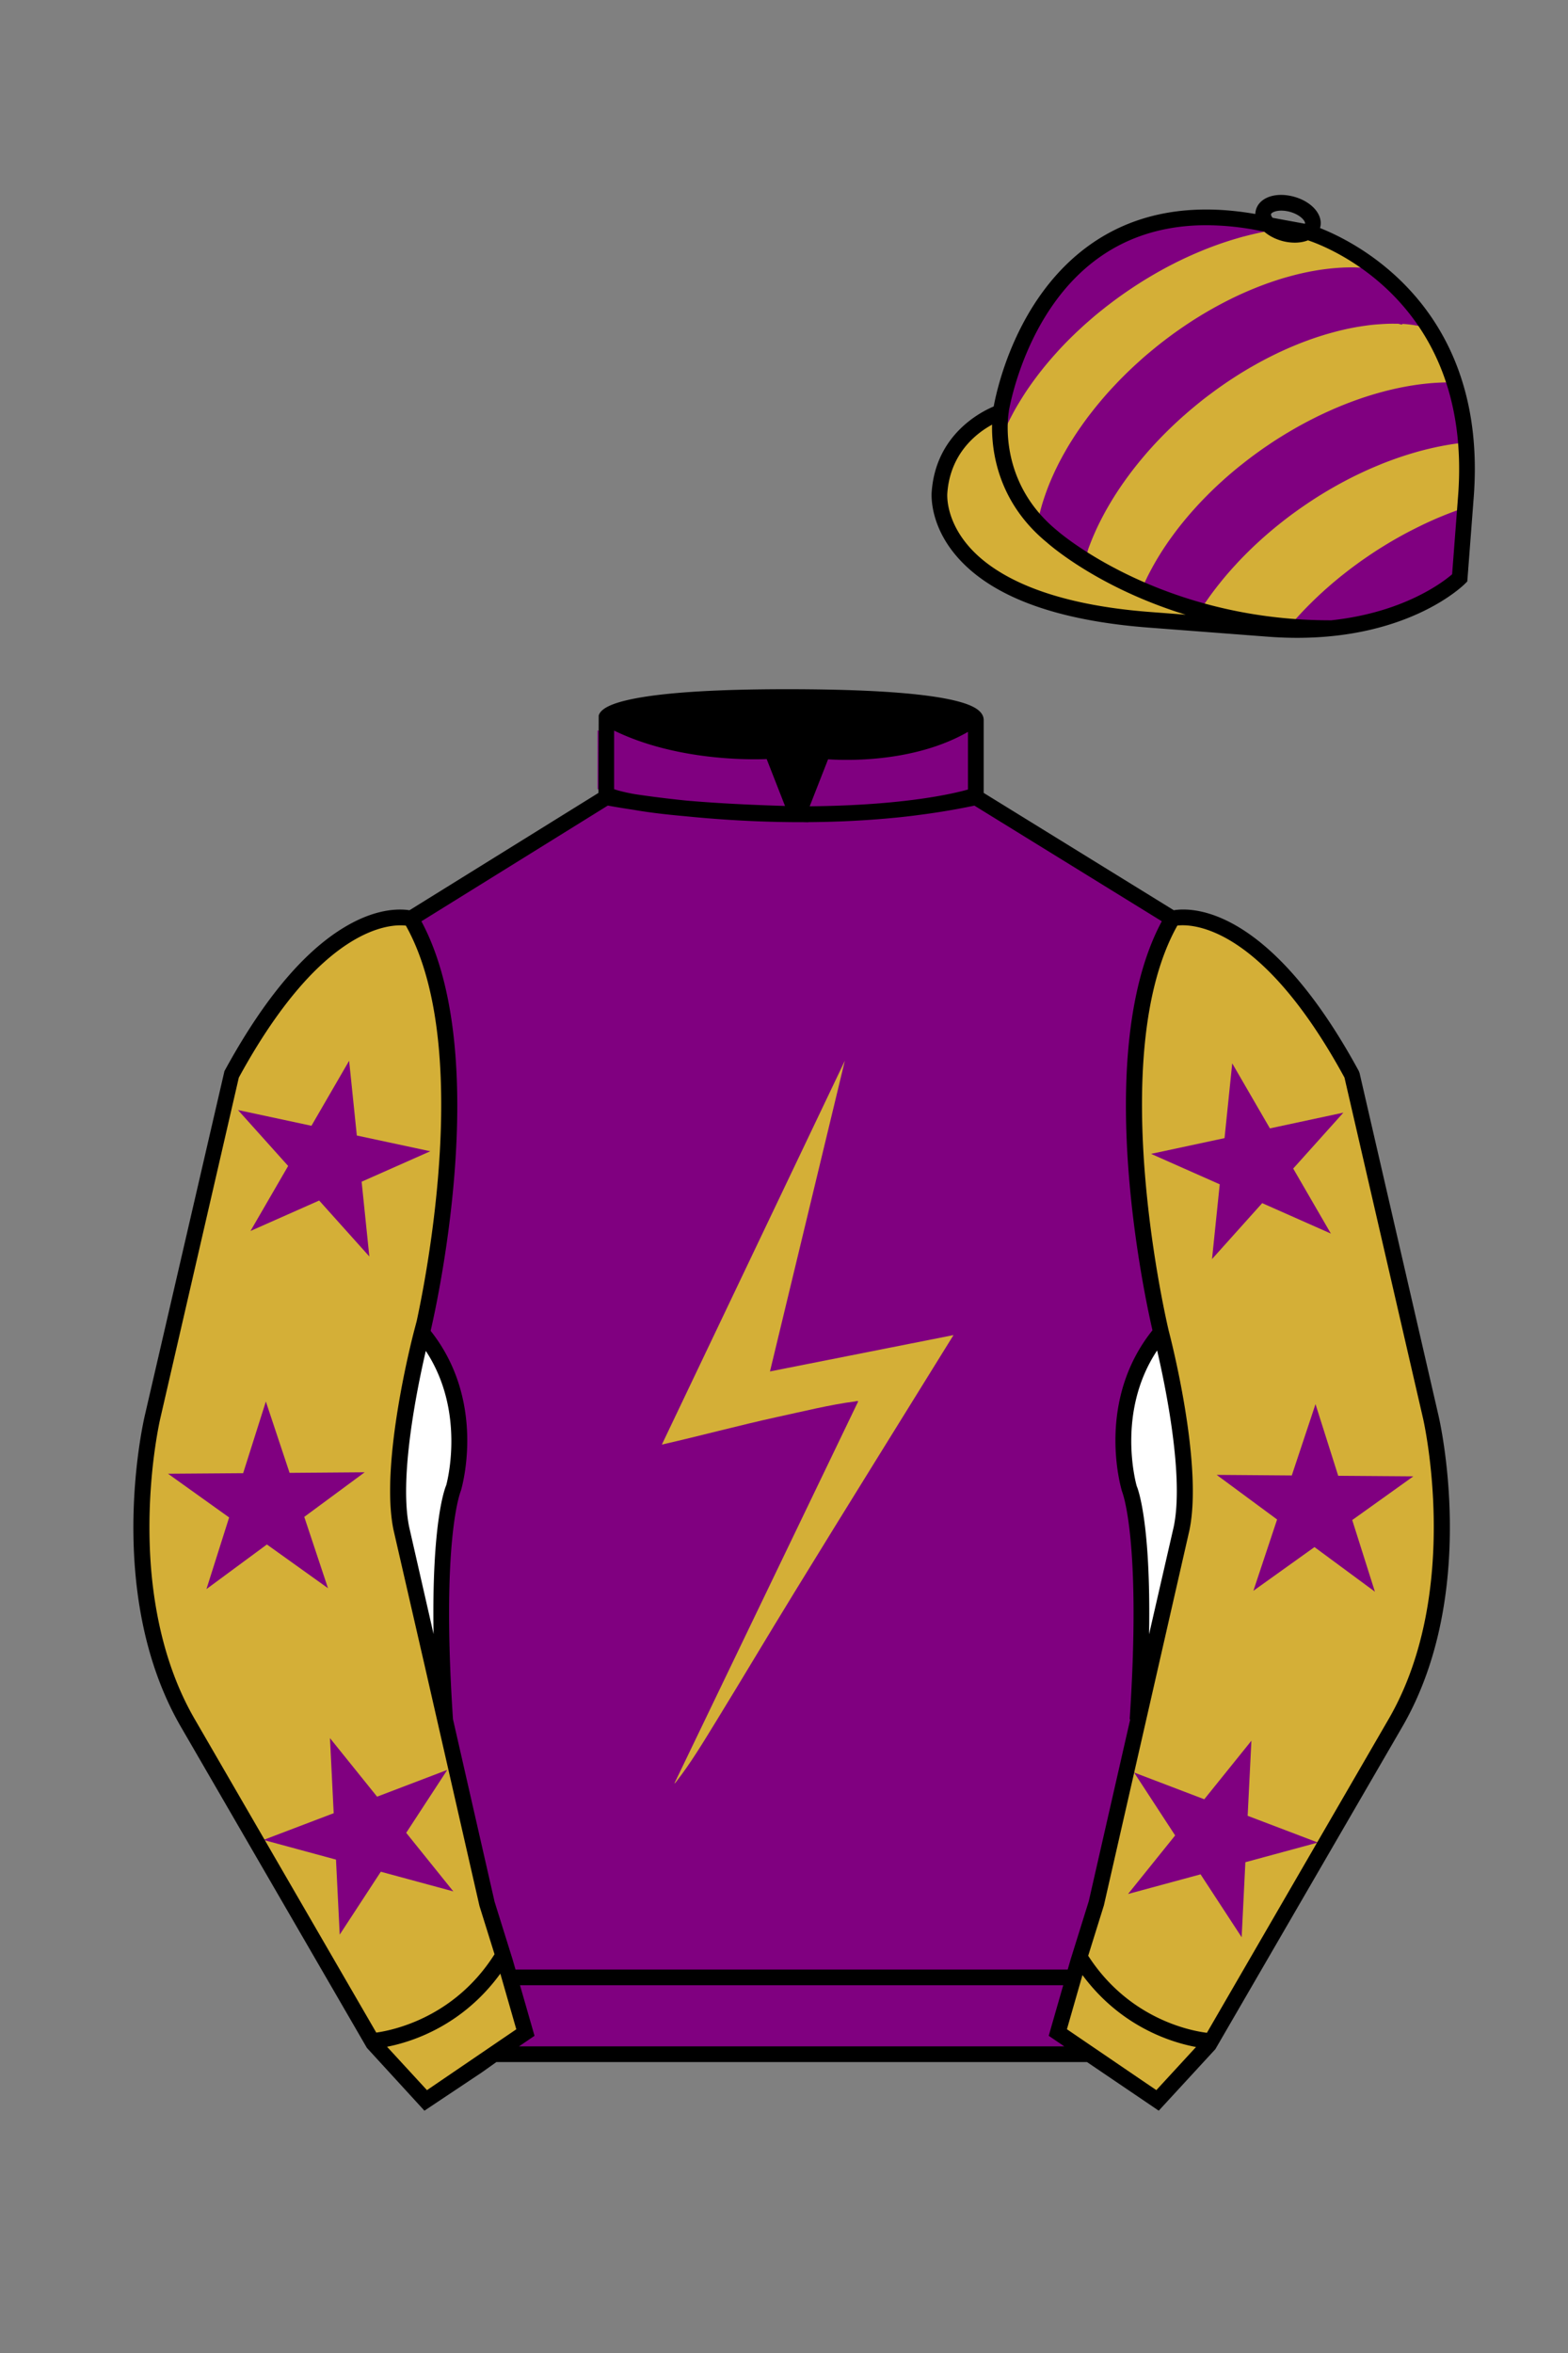 
<svg xmlns="http://www.w3.org/2000/svg" viewBox="0 0 100 150">

	<rect x="0" y="0" width="100" height="150" fill="#808080" stroke="none"/>

	<path d="M74.752 58.99s5.164-1.613 11.451 9.961l5.025 21.795s2.623 11.087-2.232 19.497l-11.869 20.482-3.318 3.605-4.346-2.944H31.484l-1.03.731-3.317 2.213-1.658-1.802-1.659-1.803-5.936-10.241-5.936-10.241c-2.427-4.205-2.985-9.08-2.936-12.902.049-3.823.705-6.595.705-6.595l2.512-10.897 2.512-10.898c3.144-5.787 6.007-8.277 8.084-9.321 2.077-1.043 3.368-.64 3.368-.64l6.228-3.865 6.229-3.865v-5.08s.087-.328 1.571-.655c1.483-.328 4.364-.655 9.95-.655 6.222 0 9.232.368 10.689.737 1.455.369 1.357.737 1.357.737v4.916l12.535 7.73z" fill="#800080"></path>


  <path d="M49.09,87.43l11.72-2.32c-3.38,5.46-6.78,10.91-10.14,16.39-1.69,2.75-3.34,5.53-5.03,8.28-.77,1.25-1.59,2.62-2.5,3.78-.04.05-.07.11-.13.13l11.72-24.35c-.03-.05-.14-.02-.2,0-1.53.19-3.42.66-4.96.99-2.46.54-4.9,1.2-7.36,1.76l11.67-24.47-4.78,19.83Z" fill="#D4AF37"></path>


	<path fill="#D4AF37" d="M83.483 14.819s11.045 3.167 10.006 16.831l-.299 3.929-.098 1.266s-3.854 3.878-12.191 3.244l-7.594-.578c-14.146-1.076-13.389-8.132-13.389-8.132.299-3.929 3.901-5.104 3.901-5.104s2.192-14.981 16.72-12.033l.391.107 2.553.47z"></path>


	<path fill="#800080" d="M87.837 17.17c-.074-.051-.178-.027-.268-.039a8.774 8.774 0 0 0-.55-.055 13.68 13.68 0 0 0-.281-.018l-.285-.01a9.367 9.367 0 0 0-.291-.002 9.499 9.499 0 0 0-.588.015c-.1.005-.199.011-.299.019-.102.007-.201.016-.303.025a18.649 18.649 0 0 0-.614.072c-.102.014-.205.03-.309.046l-.314.054c-.104.019-.209.038-.314.06-.105.021-.211.044-.318.067-.105.024-.213.048-.32.074a25.081 25.081 0 0 0-.97.262c-.107.033-.217.066-.326.102-.107.035-.219.071-.328.108l-.33.114-.33.122c-.109.042-.221.084-.33.128l-.334.135c-.109.046-.221.093-.33.141-.113.048-.223.098-.336.148l-.333.154c-.109.053-.221.106-.332.162-.113.055-.223.111-.336.168l-.332.174-.334.181c-.111.062-.223.124-.334.188-.111.063-.221.128-.334.194-.11.066-.222.132-.331.201a18.599 18.599 0 0 0-.662.42 27.008 27.008 0 0 0-.658.446c-.109.077-.219.154-.327.232-.108.079-.218.159-.325.239-.107.081-.217.163-.323.245-.109.083-.215.167-.323.252a39.354 39.354 0 0 0-.63.517 16.204 16.204 0 0 0-.607.53c-.1.089-.198.179-.296.268-.096.09-.194.181-.288.271-.096.091-.19.182-.283.274l-.277.276c-.091.092-.18.185-.27.279l-.264.28a22.25 22.25 0 0 0-.511.567c-.082.095-.165.19-.245.286l-.24.288c-.078.097-.156.192-.232.289l-.227.29c-.075.097-.148.194-.22.291l-.213.292-.206.293c-.068.098-.135.197-.201.295-.065.098-.13.196-.193.294l-.187.295a15.475 15.475 0 0 0-.351.591l-.167.295-.158.295a16.62 16.62 0 0 0-.152.295l-.145.295c-.047.098-.092.196-.136.295-.045.098-.089.196-.131.294-.042.097-.083.196-.124.294a17.642 17.642 0 0 0-.223.583c-.034.097-.068.194-.1.29-.033.097-.064.193-.095.289-.029.096-.059.191-.086.287-.027.096-.054.191-.078.286-.025.095-.048.19-.07.284-.023.095-.043.189-.063.283l-.025.162a14.676 14.676 0 0 0 3.021 2.332l.149-.469.046-.158a17.128 17.128 0 0 1 .224-.583c.039-.097.081-.195.122-.292l.13-.294a15.933 15.933 0 0 1 .283-.589c.049-.098.101-.197.152-.295.051-.098.105-.197.158-.295.054-.099.11-.197.166-.296l.173-.295c.059-.098.118-.197.18-.295.061-.099.122-.197.186-.294.064-.099.128-.198.193-.295.066-.099.134-.196.201-.294.067-.098.137-.195.206-.292.07-.098.142-.195.214-.293a18.537 18.537 0 0 1 .446-.581c.076-.097.154-.192.232-.289l.24-.288.245-.286c.083-.096.167-.19.253-.284.085-.095.171-.19.258-.282.087-.095.176-.188.265-.281a23.767 23.767 0 0 1 .546-.553c.094-.092.188-.184.283-.274.096-.091.191-.182.29-.272.097-.09.194-.18.294-.269a40.611 40.611 0 0 1 .608-.529l.313-.26c.104-.086.21-.171.317-.257a18.64 18.64 0 0 1 .647-.496c.107-.081.215-.16.324-.24.109-.079.219-.155.326-.232.109-.077.219-.152.328-.227.111-.074.221-.148.33-.219.111-.072.221-.144.332-.214.108-.07.22-.139.329-.207l.332-.201c.111-.066.223-.13.334-.193l.332-.188c.113-.061.223-.122.336-.181.109-.06.223-.117.332-.175.113-.057.223-.113.336-.168.109-.055.223-.108.332-.162.113-.052.223-.104.334-.154.111-.051.223-.1.334-.149.111-.048.221-.095.334-.141.109-.046.221-.091.33-.135.111-.044.221-.086.332-.128l.33-.122c.109-.039.221-.077.33-.114.109-.037.219-.073.328-.108.109-.035.219-.068.328-.102a25.23 25.23 0 0 1 .968-.263l.32-.074a17.778 17.778 0 0 1 .632-.127c.105-.019.209-.037.313-.053s.207-.032.313-.046a10.508 10.508 0 0 1 .915-.096c.1-.007.199-.014.299-.019a9.69 9.69 0 0 1 .588-.015l.289.002c.096.003.293.104.285.01 0 0 .984.033 1.871.361-.002-.005-1.848-2.715-3.471-3.839zM76.56 38.884c.061-.094.121-.189.186-.283.063-.094.127-.189.192-.283l.199-.282a18.428 18.428 0 0 1 .42-.562c.072-.093.145-.187.221-.28a18.284 18.284 0 0 1 .697-.83c.08-.092.162-.183.246-.274l.251-.273.258-.271.266-.268.271-.267c.092-.088.184-.177.277-.264a35.083 35.083 0 0 1 .572-.521c.098-.086.195-.171.295-.256.1-.085.199-.17.301-.254.102-.084.203-.168.309-.251a25.997 25.997 0 0 1 .953-.735l.33-.238a48.893 48.893 0 0 1 .674-.463 32.82 32.82 0 0 1 .68-.439l.342-.209c.115-.068.228-.136.344-.203l.344-.197c.115-.064.229-.128.346-.19.113-.062.229-.123.344-.184a22.518 22.518 0 0 1 .69-.347 34.27 34.27 0 0 1 .692-.322c.115-.052.23-.102.346-.151l.346-.145a17.607 17.607 0 0 1 .688-.269c.113-.043.229-.084.342-.125.115-.041.229-.08.342-.118.113-.039.229-.076.34-.112.115-.036.226-.071.34-.105l.338-.099c.113-.032.225-.063.336-.092.113-.029.225-.058.336-.085l.332-.079.33-.072.33-.065c.109-.021.219-.04.326-.059.109-.018.217-.036.324-.052.107-.016.215-.031.322-.045.105-.014.213-.026.318-.039.105-.011.211-.022.316-.031 0 0-.402-3.083-.801-3.82l-.113.003c-.1-.002-.199-.003-.301-.002-.1 0-.201.002-.303.004a16.984 16.984 0 0 0-.929.055c-.105.01-.211.02-.316.032-.105.012-.213.024-.32.038a20.451 20.451 0 0 0-.644.097c-.109.019-.219.038-.326.059-.109.021-.221.042-.33.065a19.462 19.462 0 0 0-.998.236c-.111.03-.225.06-.336.092a21.543 21.543 0 0 0-1.02.315c-.113.039-.227.078-.34.119-.115.04-.228.082-.344.125-.113.043-.228.086-.342.131a31.1 31.1 0 0 0-.346.138l-.346.145a45.787 45.787 0 0 0-.69.309l-.346.164a36.782 36.782 0 0 0-.69.348c-.115.06-.23.122-.346.184-.115.063-.229.125-.344.19-.115.065-.231.131-.344.197l-.344.203c-.115.069-.227.139-.342.21a19.769 19.769 0 0 0-.682.438l-.338.229c-.113.078-.225.155-.334.234-.111.079-.223.159-.33.238-.109.08-.219.16-.324.242-.107.081-.215.163-.318.245l-.313.247c-.104.083-.206.167-.308.251a24.614 24.614 0 0 0-.885.77c-.096.086-.189.174-.283.261-.094.087-.186.176-.277.264-.09.088-.182.177-.271.267-.088.089-.177.178-.264.268a20.664 20.664 0 0 0-.51.542l-.247.274a29.312 29.312 0 0 0-.471.552l-.227.278-.22.28a28.951 28.951 0 0 0-.619.844l-.192.283a19.459 19.459 0 0 0-.536.853c-.055.095-.111.189-.164.284a25.98 25.98 0 0 0-.157.285 15.115 15.115 0 0 0-.293.568c-.045.094-.091.189-.134.283a11.765 11.765 0 0 0-.248.566l3.707 1.329.087-.123zM93.606 32.299c-.117.037-.23.076-.348.116a29.008 29.008 0 0 0-1.042.388l-.35.143c-.117.048-.233.098-.35.148a34.238 34.238 0 0 0-.698.318 38.044 38.044 0 0 0-1.05.526c-.115.061-.232.124-.348.188-.117.064-.232.129-.35.195-.115.065-.231.132-.346.2-.117.068-.232.138-.348.208l-.346.214c-.115.072-.229.146-.344.22-.115.075-.227.15-.34.226l-.336.23c-.111.077-.221.154-.33.233-.109.079-.217.157-.324.237-.107.079-.213.159-.318.239-.105.081-.211.162-.313.244-.104.081-.207.163-.309.246-.102.083-.201.166-.301.249s-.197.167-.297.253l-.289.254c-.096.085-.189.171-.283.257-.094.085-.186.173-.277.259a16.89 16.89 0 0 0-.271.262l-.266.264a21.242 21.242 0 0 0-.512.534c-.084.09-.164.18-.246.27l-.24.271c-.078.091-.156.181-.232.272 0 0 6.795.794 10.965-3.179l.439-4.485zM63.8 28.111l.181-.458.057-.154a14.393 14.393 0 0 1 .407-.851l.149-.285a13.491 13.491 0 0 1 .322-.569l.172-.284.178-.284a15.308 15.308 0 0 1 .378-.566c.065-.094.131-.189.199-.282.068-.094.136-.189.206-.281.07-.094.141-.189.213-.282.071-.093.146-.186.22-.279.073-.094.149-.185.225-.278.076-.092.155-.185.233-.277l.239-.275.246-.274a21.258 21.258 0 0 1 .775-.812c.089-.09.18-.178.271-.266.091-.088.183-.177.277-.264l.283-.262c.095-.087.191-.174.289-.259l.294-.256a18.757 18.757 0 0 1 .609-.506l.312-.248a44.268 44.268 0 0 1 .642-.486 27.856 27.856 0 0 1 1.003-.701c.113-.076.227-.15.339-.223l.341-.217a31.378 31.378 0 0 1 1.028-.609l.345-.191c.114-.062.229-.123.345-.184l.345-.177c.115-.059.23-.115.345-.17.115-.057.231-.111.346-.164.115-.053.23-.107.346-.158.115-.052.23-.102.346-.151.115-.05.23-.098.345-.145.114-.048.229-.094.344-.139.115-.044.23-.089.343-.131a20.738 20.738 0 0 1 1.026-.355c.113-.037.227-.071.34-.106l.337-.099a12.1 12.1 0 0 1 .336-.091l.336-.086.334-.079c.109-.025.219-.049.33-.072.109-.023.219-.044.328-.065l.326-.059c.109-.018.217-.036.324-.052l-.859-.438s-3.765-.81-7.026.087c0 0-3.48.679-6.305 4.291 0 0-2.08 2.67-2.955 5.998 0 0-.504 2.386-.438 3.568"></path>


	<path fill="#D4AF37" d="M27.109 134.103l2.913-1.944 1.434-.999 2.014-1.385-1.298-4.521-1.154-3.698-5.45-23.896c-.876-4.191 1.314-12.492 1.314-12.492s4.328-17.817-.715-26.405c0 0-5.164-1.613-11.452 9.961L9.69 90.519s-2.623 11.088 2.231 19.498l11.871 20.482 3.317 3.604"></path>


	<path fill="#D4AF37" d="M73.785 134.1l-2.912-1.944-1.434-1-2.014-1.384 1.297-4.521 1.154-3.698 5.451-23.896c.875-4.191-1.314-12.493-1.314-12.493s-4.328-17.816.715-26.404c0 0 5.164-1.613 11.451 9.961l5.025 21.795s2.623 11.087-2.232 19.497l-11.869 20.482-3.318 3.605"></path>


	<g fill="#800080">
		<path d="M22.266 67.621l.491 4.767 4.686 1.003-4.38 1.941.492 4.767-3.2-3.567-4.38 1.941 2.402-4.145-3.2-3.565 4.686 1.004zM16.955 89.345l1.513 4.547 4.791-.037-3.854 2.844 1.513 4.547-3.897-2.788-3.855 2.844 1.447-4.567-3.898-2.787 4.792-.035zM21.044 110.803l3.005 3.732 4.477-1.707-2.62 4.012 3.005 3.733-4.625-1.253-2.621 4.01-.237-4.783-4.625-1.254 4.478-1.704z" fill="#800080"></path>
	</g>
	<g fill="#800080">
		<path d="M78.586 67.787l-.491 4.767-4.686 1.003 4.38 1.941-.492 4.767 3.2-3.567 4.38 1.941-2.402-4.145 3.2-3.565-4.686 1.004zM83.897 89.511l-1.513 4.547-4.791-.037 3.854 2.844-1.513 4.547 3.897-2.788 3.854 2.844-1.446-4.567 3.898-2.787-4.792-.035zM79.809 110.969l-3.006 3.732-4.477-1.707 2.619 4.012-3.004 3.733 4.625-1.253 2.621 4.01.237-4.783 4.625-1.254-4.479-1.704z" fill="#800080"></path>
	</g>


	<path fill="#800080" d="M47.835 48.387l1.188 2.979s-8-.104-10.917-1.063v-3.75c0 .001 3.843 2.084 9.729 1.834zm3.948 0l-1.219 3c5.563.094 10.125-1.063 10.125-1.063v-3.688c-3.656 2.033-8.906 1.751-8.906 1.751z"></path>


	<path fill="#fff" d="M25.587 97.434c-.875-4.191 1.313-12.492 1.313-12.492 3.678 4.398 2.014 9.944 2.014 9.944s-1.313 2.917-.525 14.753l-2.802-12.205z"></path>
	<path fill="#fff" d="M75.345 97.434c.877-4.191-1.313-12.492-1.313-12.492-3.678 4.398-2.014 9.944-2.014 9.944s1.313 2.917.525 14.753l2.802-12.205z"></path>
	<path d="M84.819 40.543c-11.27 0-17.779-5.718-18.052-5.961-4.297-3.521-3.444-8.346-3.406-8.55l.982.184c-.033.181-.769 4.457 3.075 7.606.08.071 6.532 5.721 17.403 5.721h.09l.002 1h-.094z
	M82.73 40.661c-.596 0-1.218-.023-1.867-.072l-7.593-.579c-6.005-.457-10.158-2.021-12.344-4.647-1.696-2.038-1.513-3.956-1.504-4.037.271-3.571 3.034-5.027 3.952-5.415.256-1.371 1.571-7.096 6.191-10.343 2.977-2.091 6.7-2.705 11.074-1.816l.423.115 2.559.471c.114.033 11.425 3.44 10.367 17.35l-.411 5.379-.13.13c-.151.154-3.53 3.464-10.717 3.464zm-5.795-26.304c-2.591 0-4.87.677-6.794 2.03-4.813 3.383-5.817 9.896-5.826 9.961l-.045.305-.294.098c-.134.044-3.289 1.132-3.558 4.667-.008.078-.137 1.629 1.303 3.337 1.386 1.645 4.527 3.718 11.625 4.258l7.594.578c7.166.546 10.944-2.356 11.67-2.982l.381-4.997c.977-12.83-9.1-16.144-9.624-16.307l-2.958-.58a17.567 17.567 0 0 0-3.474-.368z
	M82.73 40.661c-.596 0-1.218-.023-1.867-.072l-7.593-.579c-6.005-.457-10.158-2.021-12.344-4.647-1.696-2.038-1.513-3.956-1.504-4.037.271-3.571 3.034-5.027 3.952-5.415.256-1.371 1.571-7.096 6.191-10.343 2.977-2.091 6.7-2.705 11.074-1.816l.423.115 2.559.471c.114.033 11.425 3.44 10.367 17.35l-.411 5.379-.13.13c-.151.154-3.53 3.464-10.717 3.464zm-5.795-26.304c-2.591 0-4.87.677-6.794 2.03-4.813 3.383-5.817 9.896-5.826 9.961l-.045.305-.294.098c-.134.044-3.289 1.132-3.558 4.667-.008.078-.137 1.629 1.303 3.337 1.386 1.645 4.527 3.718 11.625 4.258l7.594.578c7.166.546 10.944-2.356 11.67-2.982l.381-4.997c.977-12.83-9.1-16.144-9.624-16.307l-2.958-.58a17.567 17.567 0 0 0-3.474-.368z
	M82.574 15.469a3.11 3.11 0 0 1-.82-.114c-.686-.19-1.256-.589-1.524-1.066-.169-.299-.215-.613-.132-.908.223-.802 1.273-1.161 2.436-.838.685.189 1.255.587 1.524 1.065.169.299.215.614.132.91-.082.295-.282.54-.58.709-.285.16-.646.242-1.036.242zm-.858-2.042c-.389 0-.63.131-.655.223-.009.033.005.087.039.147.104.185.409.452.922.594.513.143.91.07 1.095-.035.061-.035.101-.074.109-.107l.001-.002c.01-.033-.005-.088-.04-.149-.104-.185-.408-.451-.92-.593a2.105 2.105 0 0 0-.551-.078z
	M73.901 134.551l-7.018-4.773 1.396-4.866 1.157-3.71 5.441-23.858c.839-4.021-1.289-12.173-1.311-12.254-.181-.745-4.32-18.123.767-26.785l.099-.167.184-.057c.229-.071 5.632-1.596 12.04 10.199l.048.126 5.025 21.795c.108.458 2.611 11.375-2.287 19.859L77.51 130.632l-3.609 3.919zm-5.857-5.19l5.701 3.883 2.991-3.249 11.842-20.436c4.696-8.134 2.204-19.022 2.179-19.131l-5.011-21.731c-5.364-9.843-9.742-9.825-10.658-9.696-4.709 8.387-.593 25.667-.55 25.842.088.334 2.206 8.455 1.317 12.714l-5.453 23.905-1.164 3.736-1.194 4.163zM27.069 134.554l-3.671-4.006-11.871-20.482c-4.897-8.485-2.394-19.403-2.284-19.864l5.071-21.919c6.411-11.799 11.813-10.27 12.04-10.199l.185.057.098.167c5.087 8.663.948 26.041.77 26.776-.024.091-2.152 8.245-1.31 12.271l5.448 23.888 1.144 3.661 1.4 4.877-7.02 4.773zm-2.834-4.555l2.99 3.248 5.702-3.883-1.198-4.175-1.151-3.688-5.46-23.934c-.893-4.267 1.227-12.388 1.317-12.731.04-.165 4.155-17.44-.551-25.829-.909-.107-5.339-.069-10.661 9.692l-5.008 21.729c-.026.111-2.519 11.001 2.176 19.136l11.844 20.435z
	M23.777 130.604l-.057-.998c.049-.003 4.939-.348 7.894-5.146l.852.523c-3.237 5.258-8.468 5.609-8.689 5.621z
	M27.903 109.751l-2.805-12.215c-.89-4.259 1.229-12.379 1.319-12.723l.247-.935.621.742c3.807 4.551 2.18 10.171 2.109 10.408-.034.087-1.268 3.124-.505 14.576l-.986.147zm-1.827-12.425l1.575 6.859c-.126-7.325.762-9.403.808-9.505-.004 0 1.317-4.618-1.323-8.591-.54 2.327-1.721 8.062-1.06 11.237zM51.09 52.412c-6.99 0-12.442-1.079-12.523-1.095l.198-.98c.12.025 12.197 2.409 23.363.001l.211.978c-3.813.822-7.727 1.096-11.249 1.096z
	M51.547 52.42l-.754-.02c-10.628-.278-12.238-1.21-12.453-1.394l.65-.76-.325.38.288-.408c.059.036 1.529.871 11.112 1.161l-1.17-2.989c-1.409.054-6.492.059-10.477-2.209l.494-.869c4.315 2.455 10.223 2.065 10.282 2.063l.367-.026 1.986 5.071z
	M50.904 52.404h-.733l1.983-5.065.379.041c.058.007 5.735.577 9.436-2.061l.58.814c-3.475 2.477-8.334 2.363-9.738 2.272L51.638 51.4c7.338-.069 10.418-1.167 10.449-1.178l.344.939c-.139.051-3.485 1.243-11.527 1.243z
	M73.031 109.751l-.986-.146c.762-11.452-.472-14.489-.484-14.519-.092-.295-1.719-5.915 2.088-10.466l.621-.742.246.935c.091.344 2.209 8.465 1.318 12.723l-.002.01-2.801 12.205zm.766-23.661c-2.652 3.985-1.314 8.603-1.3 8.652.027.051.912 2.12.786 9.44l1.573-6.856c.663-3.176-.518-8.911-1.059-11.236zM32.544 125.555h35.971v1H32.544zM77.101 130.604c-.222-.012-5.455-.362-8.689-5.621l.852-.523c2.964 4.818 7.844 5.144 7.893 5.146l-.056.998zM50.949 44.453c9.949 0 11.197 1.295 11.197 1.295-3.447 2.682-9.653 2.065-9.653 2.065l-1.61 3.884-1.652-3.822c-8.023 0-10.431-2.188-10.431-2.188s1.083-1.234 12.149-1.234z
	M73.899 134.553l-4.575-3.1H31.658l-.9.639-3.685 2.459-3.671-4.007-11.871-20.482c-2.565-4.445-3.049-9.609-3.003-13.16.049-3.834.691-6.588.719-6.703l5.071-21.919c2.657-4.891 5.449-8.097 8.299-9.529 1.731-.87 2.992-.805 3.498-.724l12.051-7.479.017-4.93c.111-.418.748-.75 1.947-1.015 2.004-.442 5.388-.667 10.058-.667 5.202 0 8.839.253 10.812.752.907.23 1.427.502 1.636.857a.696.696 0 0 1 .099.391v4.611l12.125 7.479c1.135-.186 6.067-.296 11.799 10.253l.048.126L91.732 90.2c.108.458 2.611 11.375-2.287 19.859L77.51 130.632l-3.611 3.921zm-49.659-4.558l2.99 3.249 4.109-2.791h38.292l4.116 2.789 2.989-3.247 11.842-20.436c4.701-8.143 2.204-19.022 2.179-19.131l-5.011-21.732c-5.95-10.916-10.79-9.678-10.836-9.661l-.212.061-.194-.114-12.771-7.877v-5.079c-.095-.068-.353-.209-.98-.369-1.301-.329-4.189-.722-10.566-.722-5.727 0-8.513.35-9.842.644-.712.157-1.041.303-1.179.382v5.143l-12.887 7.998-.218-.068c-.006-.002-1.155-.315-2.994.609-1.825.917-4.664 3.233-7.837 9.053l-5.008 21.729c-.007.03-.645 2.771-.692 6.489-.044 3.425.417 8.398 2.869 12.646l11.841 20.435zm14.835-83.971z
	" fill="#000000"></path>

</svg>
